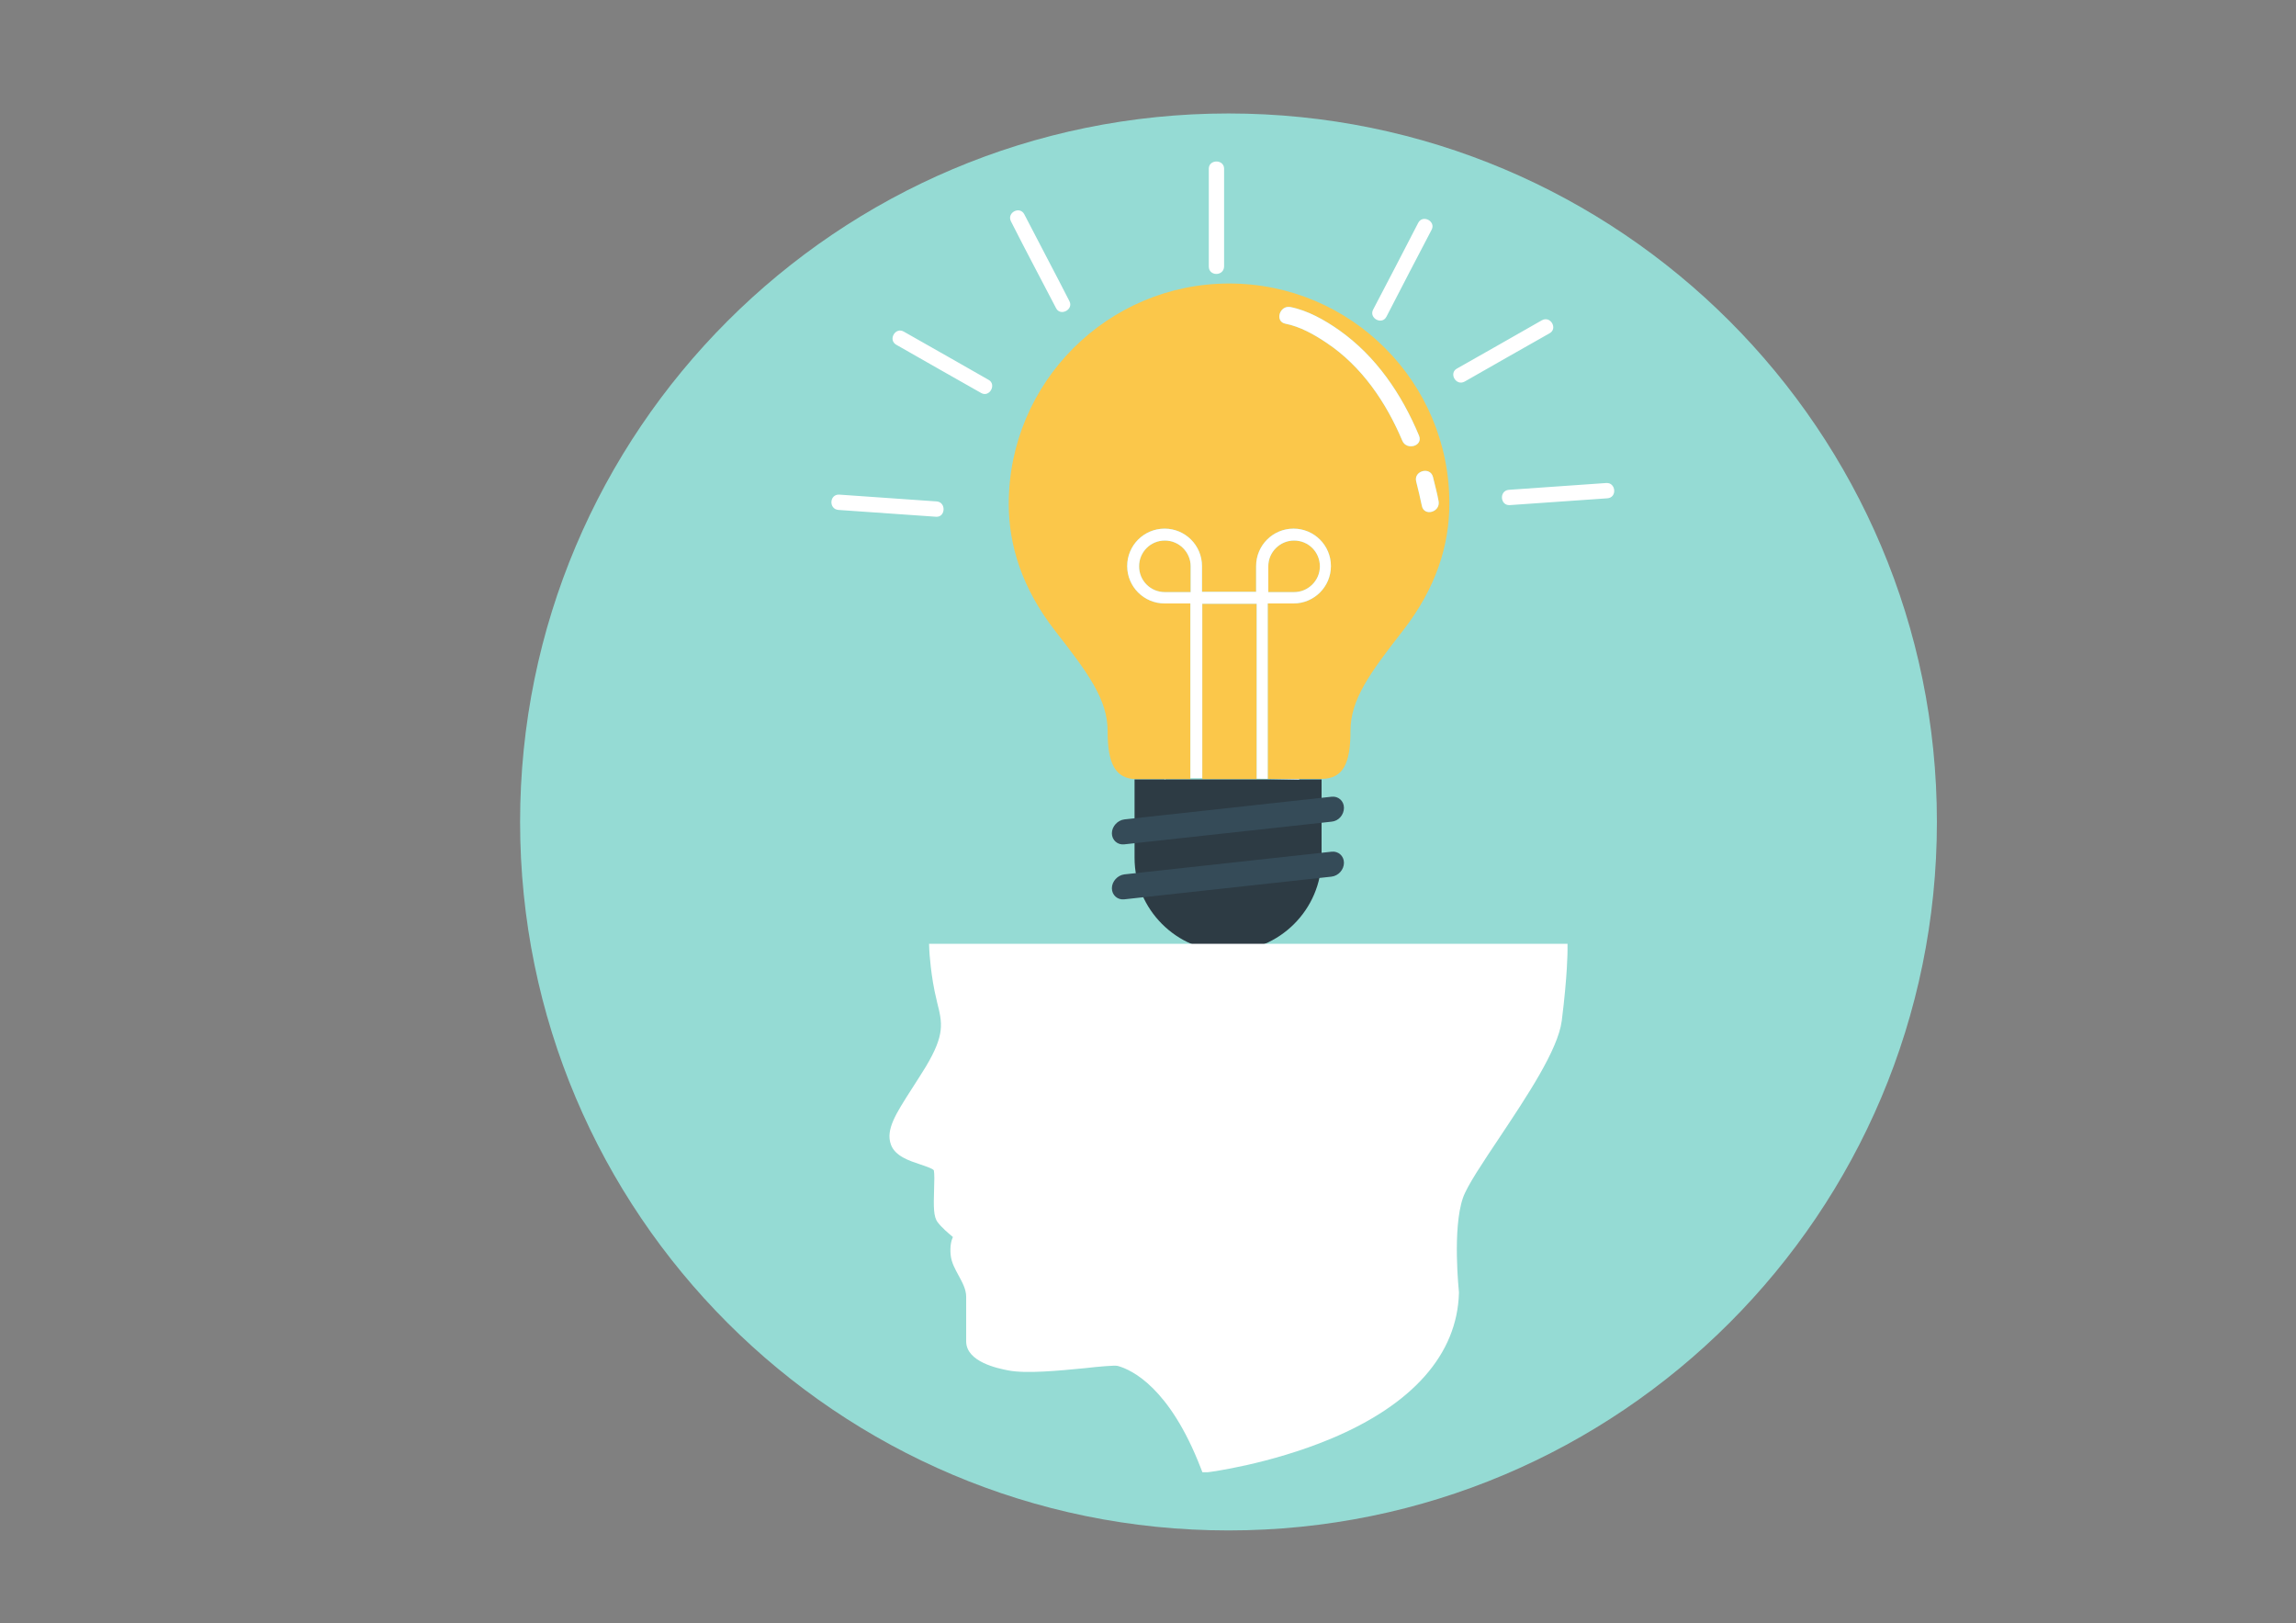 <svg xmlns="http://www.w3.org/2000/svg" xmlns:xlink="http://www.w3.org/1999/xlink" width="2245" zoomAndPan="magnify" viewBox="0 0 1683.75 1190.25" height="1587" preserveAspectRatio="xMidYMid meet" version="1.0"><rect x="0" y="0" width="1683.75" height="1190.25" fill="#808080" stroke="none"/><defs><clipPath id="889f364438"><path d="M 381.406 83.203 L 1420.406 83.203 L 1420.406 1122.203 L 381.406 1122.203 Z M 381.406 83.203 " clip-rule="nonzero"/></clipPath></defs><g clip-path="url(#889f364438)"><path fill="#95dbd4" d="M 1420.406 602.703 C 1420.406 889.613 1187.816 1122.203 900.906 1122.203 C 613.996 1122.203 381.406 889.613 381.406 602.703 C 381.406 315.793 613.996 83.203 900.906 83.203 C 1187.816 83.203 1420.406 315.793 1420.406 602.703 " fill-opacity="1" fill-rule="nonzero"/></g><path fill="#fbc74a" d="M 1042.719 371.004 C 1041.48 364.98 1040.027 358.949 1038.566 353.133 C 1036.488 345.242 1048.75 341.914 1050.828 349.602 C 1052.281 355.633 1053.945 361.652 1054.984 367.473 C 1056.438 375.574 1044.383 378.902 1042.719 371.004 Z M 1028.387 323.211 C 1016.543 295.156 998.668 268.559 972.695 251.309 C 963.758 245.285 953.367 239.465 942.773 237.387 C 934.664 235.934 938.203 223.68 946.305 225.133 C 958.984 227.625 971.453 234.684 981.844 241.957 C 1009.27 261.285 1027.973 289.137 1040.645 319.469 C 1043.758 327.156 1031.504 330.484 1028.387 323.211 Z M 901.418 207.883 C 812.273 207.883 739.754 280.402 739.754 369.551 C 739.754 399.887 749.52 431.477 773.832 462.648 C 798.141 493.816 812.273 512.934 812.273 536.207 C 812.273 559.273 817.469 571.32 833.68 571.32 C 841.781 571.32 858.402 571.32 872.949 571.32 L 872.949 442.484 L 854.043 442.484 C 838.875 442.484 826.609 430.227 826.609 415.059 C 826.609 399.887 838.875 387.629 854.043 387.629 C 869.207 387.629 881.473 399.887 881.473 415.059 L 881.473 433.969 L 921.156 433.969 L 921.156 415.059 C 921.156 399.887 933.422 387.629 948.594 387.629 C 963.758 387.629 976.023 399.887 976.023 415.059 C 976.023 430.227 963.758 442.484 948.594 442.484 L 929.68 442.484 L 929.68 571.117 C 944.438 571.117 961.062 571.117 968.953 571.117 C 985.371 571.117 990.355 559.273 990.355 535.996 C 990.355 512.934 1004.488 493.605 1028.801 462.438 C 1053.109 431.266 1062.883 399.684 1062.883 369.34 C 1063.086 280.402 990.77 207.883 901.418 207.883 Z M 854.246 396.355 C 843.656 396.355 835.344 404.879 835.344 415.27 C 835.344 425.859 843.859 434.172 854.246 434.172 L 873.16 434.172 L 873.16 415.27 C 873.16 404.879 864.637 396.355 854.246 396.355 Z M 921.367 442.695 L 881.676 442.695 L 881.676 571.32 C 892.902 571.32 901.629 571.32 901.629 571.32 C 901.629 571.32 910.152 571.32 921.578 571.32 L 921.578 442.695 Z M 967.914 415.27 C 967.914 404.668 959.398 396.355 949.008 396.355 C 938.617 396.355 930.094 404.879 930.094 415.27 L 930.094 434.172 L 949.008 434.172 C 959.188 434.172 967.914 425.859 967.914 415.27 " fill-opacity="1" fill-rule="nonzero"/><path fill="#2d3b44" d="M 969.164 571.531 L 969.164 629.09 C 969.164 666.91 938.203 697.664 900.59 697.664 C 862.77 697.664 832.016 666.707 832.016 629.09 L 832.016 571.531 L 969.164 571.531 " fill-opacity="1" fill-rule="nonzero"/><path fill="#354b58" d="M 985.574 632.621 C 985.574 627.637 981.418 623.895 976.438 624.52 L 824.531 641.145 C 819.547 641.77 815.391 646.34 815.391 651.324 C 815.391 656.316 819.547 660.059 824.531 659.434 L 976.438 642.809 C 981.629 642.184 985.574 637.613 985.574 632.621 Z M 976.438 602.492 L 824.531 619.113 C 819.547 619.738 815.391 615.996 815.391 611.016 C 815.391 606.031 819.547 601.453 824.531 600.836 L 976.438 584.211 C 981.418 583.586 985.574 587.328 985.574 592.312 C 985.574 597.508 981.629 602.078 976.438 602.492 " fill-opacity="1" fill-rule="nonzero"/><path fill="#ffffff" d="M 1136.23 244.457 C 1115.449 256.301 1094.672 267.934 1074.102 279.785 C 1067.656 283.316 1062.258 273.551 1068.492 270.223 C 1089.273 258.379 1110.055 246.738 1130.621 234.895 C 1137.066 231.152 1142.676 241.129 1136.23 244.457 Z M 1106.523 359.16 C 1130.207 357.496 1154.105 355.832 1178 354.172 C 1185.062 353.758 1186.102 364.98 1178.625 365.395 C 1154.934 367.059 1131.035 368.715 1107.137 370.379 C 1100.078 370.793 1099.25 359.785 1106.523 359.16 Z M 1006.98 227 C 1017.996 205.805 1029.215 184.609 1040.027 163.418 C 1043.348 156.973 1053.32 162.379 1049.789 168.609 C 1038.777 189.805 1027.559 211 1016.746 232.191 C 1013.426 238.637 1003.66 233.23 1006.98 227 Z M 930.531 571.117 C 943.375 571.328 952.637 571.531 952.637 571.531 C 952.637 571.531 952.727 571.387 952.887 571.117 C 945.914 571.117 938.016 571.117 930.531 571.117 Z M 873.16 434.172 L 854.246 434.172 C 843.859 434.172 835.344 425.859 835.344 415.27 C 835.344 404.879 843.656 396.355 854.246 396.355 C 864.637 396.355 873.16 404.879 873.16 415.27 Z M 930.094 415.27 C 930.094 404.879 938.617 396.355 949.008 396.355 C 959.398 396.355 967.914 404.668 967.914 415.27 C 967.914 425.859 959.188 434.172 949.008 434.172 L 930.094 434.172 Z M 881.676 442.695 L 921.578 442.695 L 921.578 570.973 C 924.387 571.02 927.098 571.062 929.68 571.102 L 929.68 442.484 L 948.594 442.484 C 963.758 442.484 976.023 430.227 976.023 415.059 C 976.023 399.887 963.758 387.629 948.594 387.629 C 933.422 387.629 921.156 399.887 921.156 415.059 L 921.156 433.969 L 881.473 433.969 L 881.473 415.059 C 881.473 399.887 869.207 387.629 854.043 387.629 C 838.875 387.629 826.609 399.887 826.609 415.059 C 826.609 430.227 838.875 442.484 854.043 442.484 L 872.949 442.484 L 872.949 570.641 C 875.676 570.613 878.609 570.605 881.676 570.605 Z M 1038.566 353.133 C 1040.027 358.949 1041.48 364.98 1042.719 371.004 C 1044.383 378.902 1056.438 375.574 1054.984 367.473 C 1053.945 361.652 1052.281 355.633 1050.828 349.602 C 1048.75 341.914 1036.488 345.242 1038.566 353.133 Z M 942.773 237.387 C 953.367 239.465 963.758 245.285 972.695 251.309 C 998.668 268.559 1016.543 295.156 1028.387 323.211 C 1031.504 330.484 1043.758 327.156 1040.645 319.469 C 1027.973 289.137 1009.27 261.285 981.844 241.957 C 971.453 234.684 958.984 227.625 946.305 225.133 C 938.203 223.68 934.664 235.934 942.773 237.387 Z M 853.844 571.32 C 853.996 571.547 854.133 571.621 854.246 571.531 C 854.344 571.457 854.582 571.387 854.906 571.32 C 854.547 571.32 854.191 571.32 853.844 571.32 Z M 681.32 692.055 L 681.508 696.836 C 681.508 697.574 682.609 716.336 686.84 733.25 L 687.203 734.906 C 691.066 750.168 693.09 758.445 678.934 782.164 C 675.254 788.238 671.578 793.746 668.453 798.715 C 657.051 816.559 649.32 828.328 653.371 839.359 C 656.496 847.816 666.797 851.129 675.07 853.887 C 678.383 854.992 683.902 856.828 684.816 858.117 C 685.371 860.691 685.184 866.762 684.996 872.281 C 684.633 884.594 684.453 892.324 687.758 896.367 C 690.516 900.051 695.484 904.281 698.797 907.031 C 697.504 909.793 696.586 914.02 697.141 920.094 C 697.691 925.789 700.445 930.57 703.023 935.352 C 705.785 940.508 708.535 945.289 708.535 950.984 L 708.535 983.535 C 708.535 998.617 731.711 1003.398 739.438 1004.867 C 752.492 1007.441 776.582 1005.055 795.707 1003.211 C 805.27 1002.109 817.227 1001.004 819.613 1001.555 C 830.465 1004.504 857.867 1017.922 880.484 1076.219 L 881.773 1079.531 L 885.637 1079.531 C 887.473 1079.352 931.062 1073.645 975.746 1055.074 C 1036.066 1029.875 1068.613 992.91 1069.898 948.227 L 1069.898 947.488 C 1069.898 947.121 1064.938 901.145 1072.844 878.344 C 1075.969 869.336 1087.551 852.23 1099.688 834.023 C 1119.738 803.871 1142.539 769.844 1145.297 748.512 C 1149.527 715.043 1149.527 697.391 1149.527 696.66 L 1149.527 692.055 Z M 886.457 195.414 C 886.457 171.516 886.457 147.832 886.457 123.723 C 886.457 116.66 897.684 116.66 897.684 123.723 C 897.684 147.621 897.684 171.516 897.684 195.414 C 897.473 202.688 886.457 202.688 886.457 195.414 Z M 615.488 362.691 C 639.176 364.355 663.07 366.02 686.969 367.676 C 694.039 368.301 693.414 379.527 686.344 378.902 C 662.656 377.238 638.762 375.574 614.863 373.91 C 607.59 373.293 608.215 362.277 615.488 362.691 Z M 774.457 225.961 C 763.441 204.766 752.223 183.773 741.41 162.379 C 738.09 155.934 747.855 150.738 751.184 157.184 C 762.191 178.578 773.418 199.57 784.223 220.766 C 787.551 227 777.574 232.191 774.457 225.961 Z M 657.25 252.77 C 651.02 249.23 656.637 239.465 662.867 243.207 C 683.648 255.051 704.43 266.691 724.996 278.535 C 731.02 281.863 725.621 291.828 719.391 288.098 C 698.609 276.246 677.828 264.613 657.25 252.77 " fill-opacity="1" fill-rule="nonzero"/></svg>